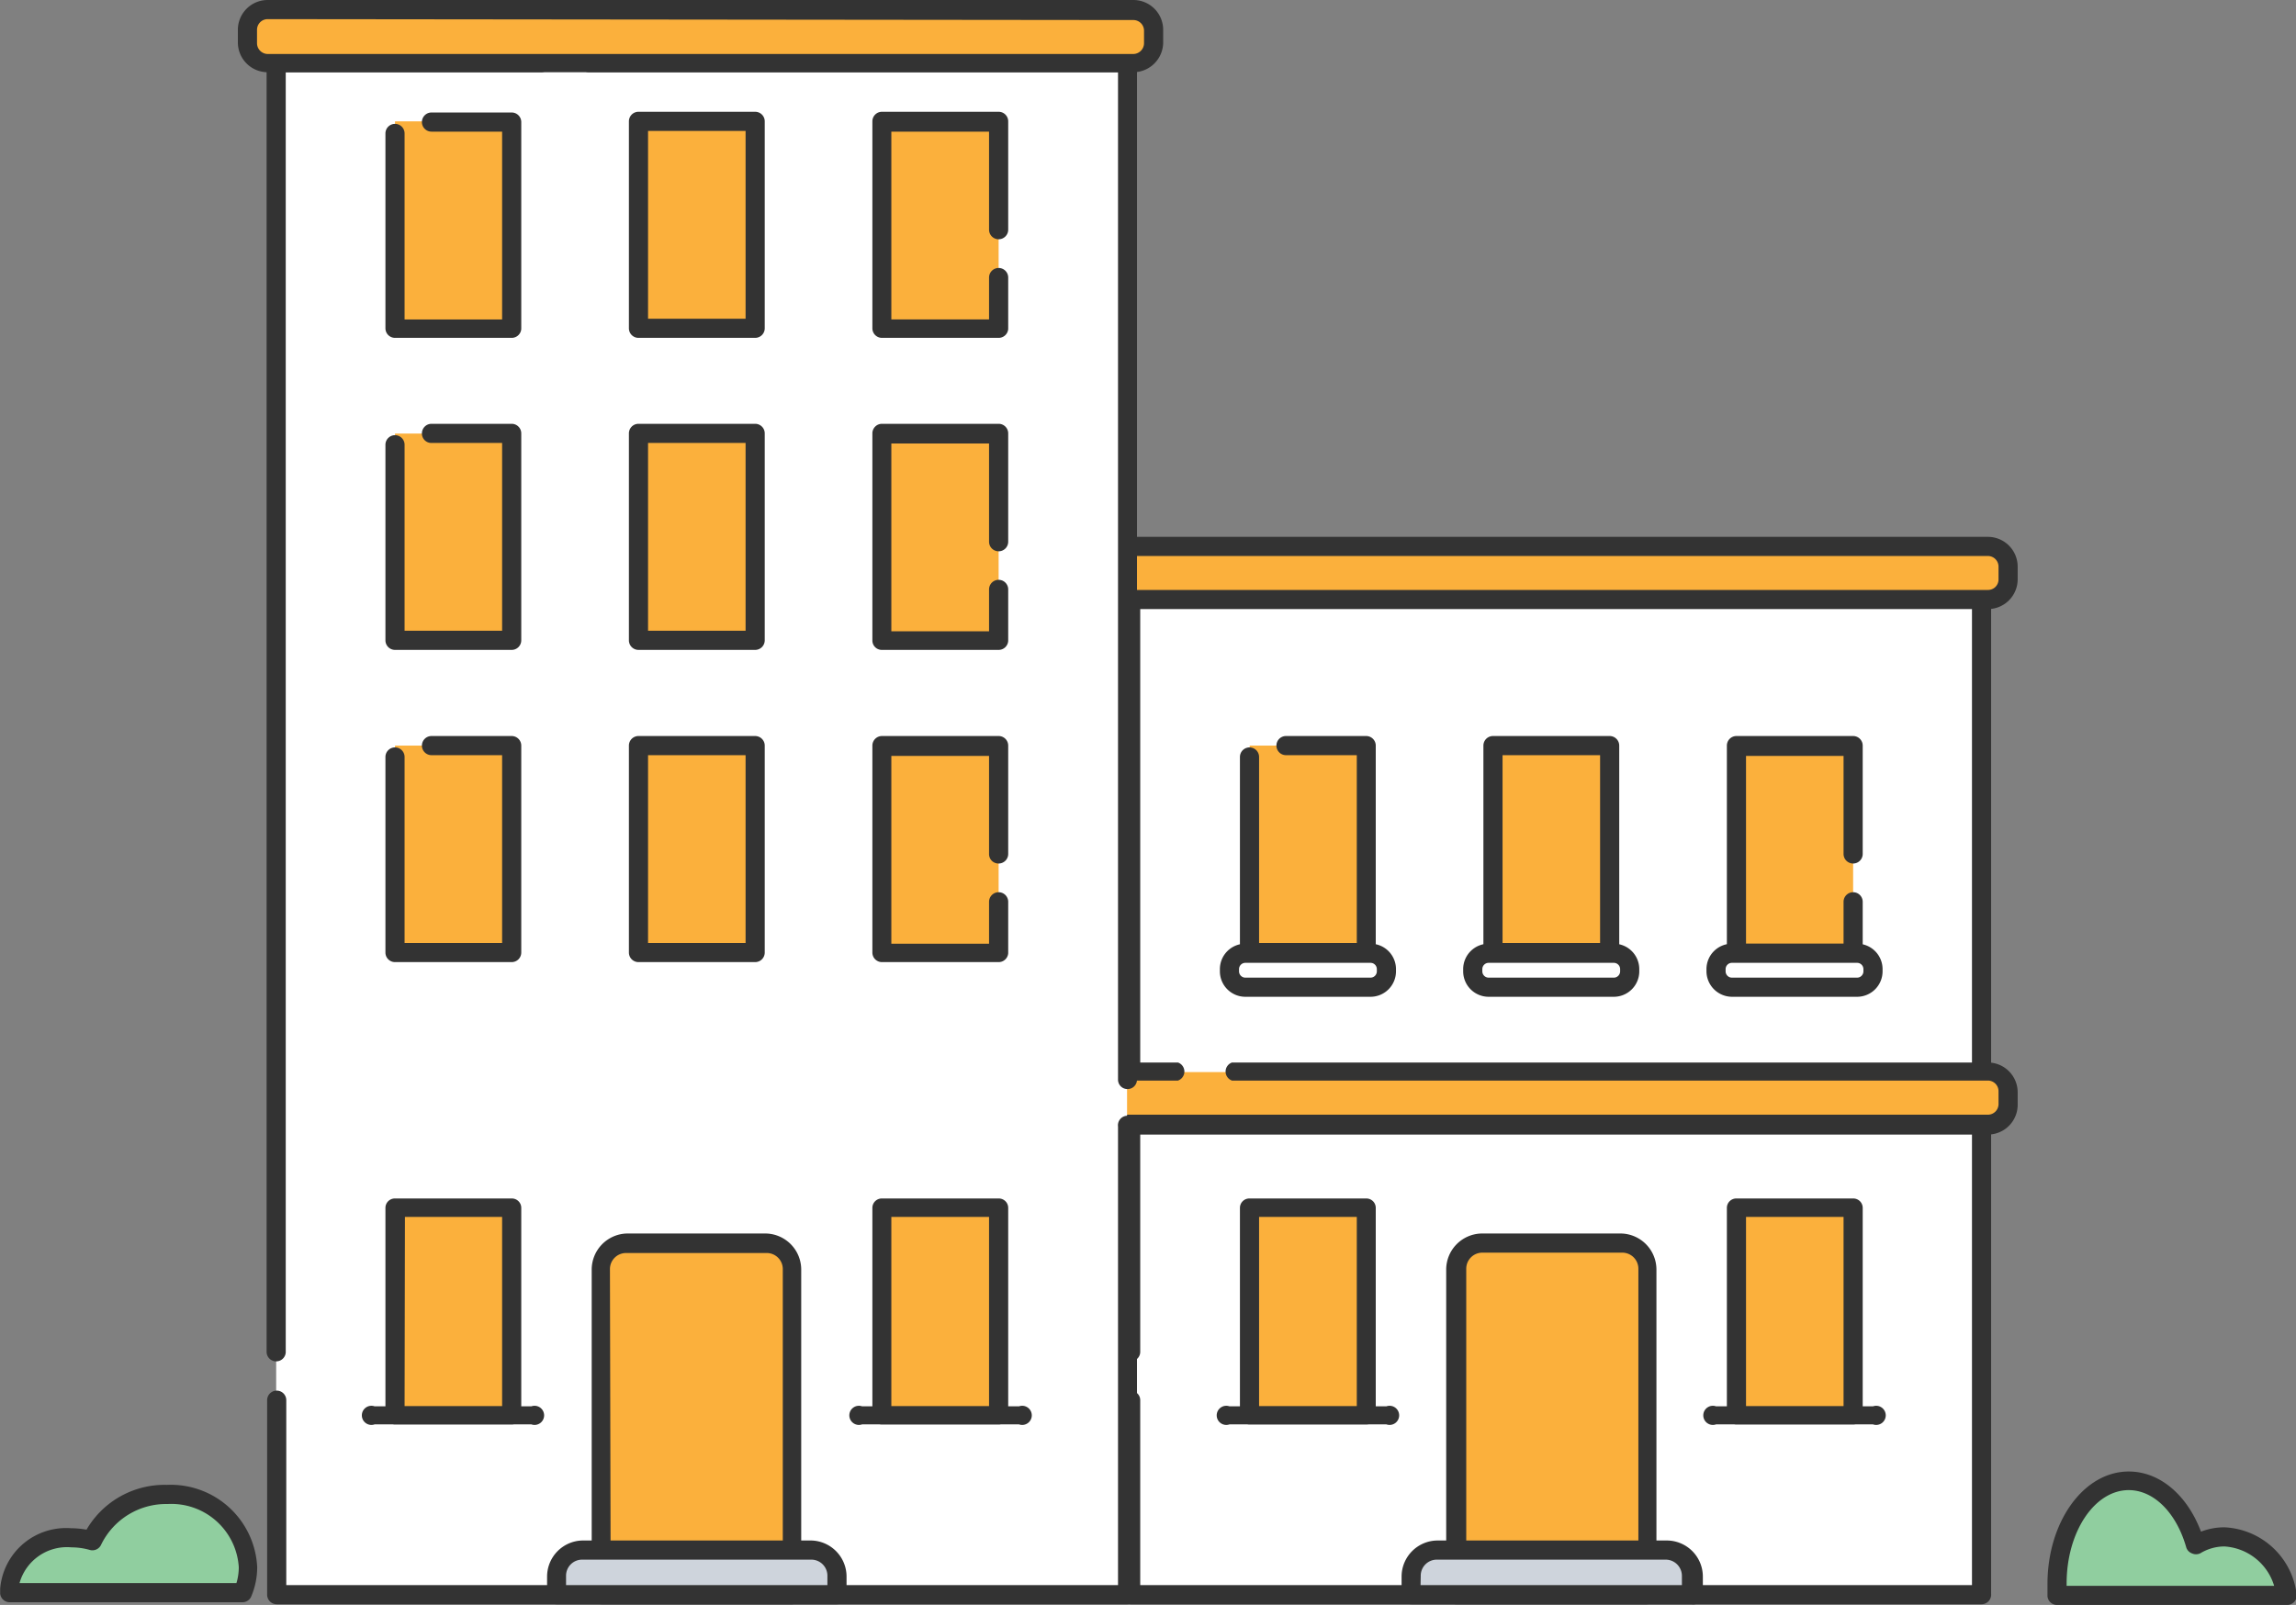 <svg id="Layer_1" data-name="Layer 1" xmlns="http://www.w3.org/2000/svg" viewBox="0 0 127.12 88.88"><rect x="0" y="0" width="127.12" height="88.88" fill="#808080" stroke="none"/><defs><style>.cls-1{fill:#fff;}.cls-2{fill:#333;}.cls-3{fill:#fbb03c;}.cls-4{fill:#90ce9f;}.cls-5{fill:#ced4dc;}</style></defs><rect class="cls-1" x="62.6" y="31.71" width="47.11" height="56.6"/><path class="cls-2" d="M546.29,544.45H499.18a.53.53,0,0,1-.53-.53V533.15a.52.52,0,0,1,.53-.52.52.52,0,0,1,.53.52v10.24h46.05V518a.53.53,0,1,1,1.06,0v25.88A.53.53,0,0,1,546.29,544.45ZM499.18,531a.53.53,0,0,1-.53-.53v-43.2a.53.53,0,0,1,.53-.53h14.68a.53.53,0,0,1,.53.53.53.53,0,0,1-.53.53H499.71v42.67A.53.53,0,0,1,499.18,531Zm47.11-15.12a.53.53,0,0,1-.53-.53V487.84H516.5a.53.53,0,0,1-.53-.53.53.53,0,0,1,.53-.53h29.79a.53.53,0,0,1,.53.53v28.08A.53.53,0,0,1,546.29,515.92Z" transform="translate(-436.58 -455.61)"/><rect class="cls-3" x="69.19" y="41.29" width="6.46" height="11.46"/><path class="cls-2" d="M512.22,508.89h-6.46a.53.53,0,0,1-.53-.53V497.53a.53.53,0,0,1,.53-.53.53.53,0,0,1,.53.53v10.3h5.41v-10.4h-3.92a.53.53,0,0,1,0-1.06h4.44a.53.53,0,0,1,.53.53v11.46A.53.53,0,0,1,512.22,508.89Z" transform="translate(-436.58 -455.61)"/><rect class="cls-3" x="82.66" y="41.29" width="6.46" height="11.46"/><path class="cls-2" d="M525.7,508.89h-6.46a.53.53,0,0,1-.53-.53V496.9a.53.53,0,0,1,.53-.53h6.46a.53.53,0,0,1,.53.53v11.46A.53.53,0,0,1,525.7,508.89Zm-5.93-1.06h5.4v-10.4h-5.4Z" transform="translate(-436.58 -455.61)"/><rect class="cls-3" x="96.14" y="41.29" width="6.46" height="11.46"/><path class="cls-2" d="M539.18,508.89h-6.46a.53.53,0,0,1-.53-.53V496.9a.53.53,0,0,1,.53-.53h6.46a.53.53,0,0,1,.53.53v6a.53.53,0,0,1-1.06,0v-5.43h-5.4v10.4h5.4v-2.32a.53.53,0,1,1,1.06,0v2.85A.53.53,0,0,1,539.18,508.89Z" transform="translate(-436.58 -455.61)"/><rect class="cls-3" x="69.19" y="66.9" width="6.46" height="11.46"/><path class="cls-2" d="M512.22,534.49h-6.46a.53.53,0,0,1-.53-.53V522.5a.52.52,0,0,1,.53-.52h6.46a.52.52,0,0,1,.53.52V534A.52.52,0,0,1,512.22,534.49Zm-5.93-1h5.41V523h-5.41Z" transform="translate(-436.58 -455.61)"/><rect class="cls-3" x="96.14" y="66.9" width="6.46" height="11.46"/><path class="cls-2" d="M539.18,534.49h-6.46a.53.53,0,0,1-.53-.53V522.5a.52.52,0,0,1,.53-.52h6.46a.52.52,0,0,1,.53.52V534A.53.53,0,0,1,539.18,534.49Zm-5.93-1h5.4V523h-5.4Z" transform="translate(-436.58 -455.61)"/><path class="cls-3" d="M82,68.84h7.76a1.41,1.41,0,0,1,1.41,1.41v18a0,0,0,0,1,0,0H80.6a0,0,0,0,1,0,0v-18A1.41,1.41,0,0,1,82,68.84Z"/><path class="cls-2" d="M527.76,544.45H517.18a.53.53,0,0,1-.53-.53v-18a2,2,0,0,1,1.94-2h7.76a2,2,0,0,1,1.94,2v18A.53.53,0,0,1,527.76,544.45Zm-10-1.06h9.53V525.87a.89.89,0,0,0-.89-.89h-7.76a.89.89,0,0,0-.88.89Z" transform="translate(-436.58 -455.61)"/><rect class="cls-3" x="61.02" y="59.37" width="50.17" height="2.94" rx="1.12"/><path class="cls-2" d="M546.64,518.44H498.72a1.65,1.65,0,0,1-1.65-1.65v-.69a1.65,1.65,0,0,1,1.65-1.65h3.08a.53.53,0,0,1,0,1h-3.08a.6.6,0,0,0-.6.6v.69a.6.6,0,0,0,.6.6h47.92a.59.59,0,0,0,.59-.6v-.69a.59.59,0,0,0-.59-.6H504.79a.53.53,0,0,1,0-1h41.85a1.65,1.65,0,0,1,1.65,1.65v.69A1.65,1.65,0,0,1,546.64,518.44Z" transform="translate(-436.58 -455.61)"/><rect class="cls-3" x="61.02" y="30.26" width="50.17" height="2.94" rx="1.12"/><path class="cls-2" d="M546.64,489.34H498.72a1.65,1.65,0,0,1-1.65-1.65V487a1.65,1.65,0,0,1,1.65-1.66h47.92a1.65,1.65,0,0,1,1.65,1.66v.69A1.65,1.65,0,0,1,546.64,489.34Zm-47.92-2.94a.6.6,0,0,0-.6.6v.69a.59.59,0,0,0,.6.59h47.92a.58.58,0,0,0,.59-.59V487a.59.59,0,0,0-.59-.6Z" transform="translate(-436.58 -455.61)"/><path class="cls-2" d="M513.34,534.49h-8.69a.53.53,0,1,1,0-1h8.69a.53.53,0,1,1,0,1Z" transform="translate(-436.58 -455.61)"/><path class="cls-2" d="M540.28,534.49h-8.69a.53.53,0,1,1,0-1h8.69a.53.53,0,1,1,0,1Z" transform="translate(-436.58 -455.61)"/><path class="cls-4" d="M550.47,544c0-.21,0-.42,0-.63,0-3.15,1.78-5.7,4-5.7,1.67,0,3.09,1.46,3.69,3.54a3.06,3.06,0,0,1,1.6-.45,3.73,3.73,0,0,1,3.46,3.24Z" transform="translate(-436.58 -455.61)"/><path class="cls-2" d="M563.17,544.49h-12.7a.53.53,0,0,1-.53-.49c0-.23,0-.45,0-.67,0-3.44,2-6.23,4.5-6.23,1.71,0,3.23,1.29,4,3.33a3.6,3.6,0,0,1,1.29-.24,4.22,4.22,0,0,1,4,3.67.53.53,0,0,1-.11.44A.55.55,0,0,1,563.17,544.49ZM551,543.43h11.49a3.07,3.07,0,0,0-2.76-2.18,2.58,2.58,0,0,0-1.33.38.55.55,0,0,1-.47,0,.52.52,0,0,1-.31-.34c-.55-1.92-1.8-3.16-3.18-3.16-1.9,0-3.44,2.32-3.44,5.17Z" transform="translate(-436.58 -455.61)"/><path class="cls-5" d="M79.55,85.84H92.23a1.42,1.42,0,0,1,1.42,1.42v1a0,0,0,0,1,0,0H78.13a0,0,0,0,1,0,0v-1A1.42,1.42,0,0,1,79.55,85.84Z"/><path class="cls-2" d="M530.23,544.45H514.71a.53.53,0,0,1-.53-.53v-1a2,2,0,0,1,2-2h12.68a2,2,0,0,1,2,2v1A.53.53,0,0,1,530.23,544.45Zm-15-1.06h14.47v-.52a.9.9,0,0,0-.9-.89H516.13a.89.89,0,0,0-.89.89Z" transform="translate(-436.58 -455.61)"/><rect class="cls-1" x="68.07" y="52.79" width="8.69" height="1.88" rx="0.88"/><path class="cls-2" d="M512.46,510.81h-6.93a1.41,1.41,0,0,1-1.41-1.41v-.12a1.41,1.41,0,0,1,1.41-1.41h6.93a1.41,1.41,0,0,1,1.41,1.41v.12A1.41,1.41,0,0,1,512.46,510.81Zm-6.93-1.88a.35.35,0,0,0-.35.35v.12a.35.35,0,0,0,.35.35h6.93a.35.35,0,0,0,.35-.35v-.12a.35.35,0,0,0-.35-.35Z" transform="translate(-436.58 -455.61)"/><rect class="cls-1" x="81.54" y="52.79" width="8.69" height="1.88" rx="0.88"/><path class="cls-2" d="M525.93,510.81H519a1.41,1.41,0,0,1-1.41-1.41v-.12a1.41,1.41,0,0,1,1.41-1.41h6.93a1.41,1.41,0,0,1,1.41,1.41v.12A1.41,1.41,0,0,1,525.93,510.81ZM519,508.93a.35.35,0,0,0-.35.35v.12a.35.35,0,0,0,.35.35h6.93a.35.35,0,0,0,.35-.35v-.12a.35.35,0,0,0-.35-.35Z" transform="translate(-436.58 -455.61)"/><rect class="cls-1" x="95.01" y="52.79" width="8.69" height="1.88" rx="0.88"/><path class="cls-2" d="M539.4,510.81h-6.93a1.42,1.42,0,0,1-1.41-1.41v-.12a1.41,1.41,0,0,1,1.41-1.41h6.93a1.41,1.41,0,0,1,1.41,1.41v.12A1.41,1.41,0,0,1,539.4,510.81Zm-6.93-1.88a.35.35,0,0,0-.35.35v.12a.35.35,0,0,0,.35.35h6.93a.35.35,0,0,0,.35-.35v-.12a.35.35,0,0,0-.35-.35Z" transform="translate(-436.58 -455.61)"/><rect class="cls-1" x="15.29" y="3.47" width="47.11" height="84.84"/><path class="cls-2" d="M499,544.45h-47.1a.53.53,0,0,1-.53-.53V533.15a.53.53,0,0,1,1.06,0v10.24h46.05V518a.53.53,0,1,1,1.05,0v25.88A.53.53,0,0,1,499,544.45ZM451.87,531a.53.53,0,0,1-.53-.53V459.08a.53.53,0,0,1,.53-.53h14.67a.53.53,0,0,1,0,1.06H452.4v70.9A.53.53,0,0,1,451.87,531ZM499,515.92a.52.52,0,0,1-.52-.53V459.61H469.19a.53.53,0,0,1,0-1.06H499a.53.53,0,0,1,.53.53v56.31A.52.52,0,0,1,499,515.92Z" transform="translate(-436.58 -455.61)"/><rect class="cls-3" x="21.87" y="41.29" width="6.46" height="11.46"/><path class="cls-2" d="M464.91,508.89h-6.46a.53.53,0,0,1-.53-.53V497.53a.53.53,0,1,1,1.06,0v10.3h5.4v-10.4h-3.91a.53.53,0,0,1,0-1.06h4.44a.53.53,0,0,1,.53.53v11.46A.53.53,0,0,1,464.91,508.89Z" transform="translate(-436.58 -455.61)"/><rect class="cls-3" x="35.35" y="41.29" width="6.46" height="11.46"/><path class="cls-2" d="M478.39,508.89h-6.46a.53.53,0,0,1-.53-.53V496.9a.53.53,0,0,1,.53-.53h6.46a.53.53,0,0,1,.53.53v11.46A.53.53,0,0,1,478.39,508.89Zm-5.93-1.06h5.4v-10.4h-5.4Z" transform="translate(-436.58 -455.61)"/><rect class="cls-3" x="48.83" y="41.29" width="6.46" height="11.46"/><path class="cls-2" d="M491.87,508.89h-6.46a.53.53,0,0,1-.53-.53V496.9a.53.53,0,0,1,.53-.53h6.46a.53.53,0,0,1,.53.53v6a.53.53,0,0,1-.53.53.52.52,0,0,1-.53-.53v-5.43h-5.41v10.4h5.41v-2.32a.53.53,0,0,1,.53-.53.53.53,0,0,1,.53.53v2.85A.53.53,0,0,1,491.87,508.89Z" transform="translate(-436.58 -455.61)"/><rect class="cls-3" x="21.87" y="24.01" width="6.46" height="11.46"/><path class="cls-2" d="M464.91,491.6h-6.46a.53.53,0,0,1-.53-.53V480.24a.53.53,0,0,1,1.06,0v10.3h5.4v-10.4h-3.91a.52.52,0,0,1-.53-.53.53.53,0,0,1,.53-.53h4.44a.53.53,0,0,1,.53.53v11.46A.53.53,0,0,1,464.91,491.6Z" transform="translate(-436.58 -455.61)"/><rect class="cls-3" x="35.35" y="24.01" width="6.46" height="11.46"/><path class="cls-2" d="M478.39,491.6h-6.46a.53.53,0,0,1-.53-.53V479.61a.53.53,0,0,1,.53-.53h6.46a.53.53,0,0,1,.53.53v11.46A.53.53,0,0,1,478.39,491.6Zm-5.93-1.06h5.4v-10.4h-5.4Z" transform="translate(-436.58 -455.61)"/><rect class="cls-3" x="48.83" y="24.01" width="6.46" height="11.46"/><path class="cls-2" d="M491.87,491.6h-6.46a.52.52,0,0,1-.53-.53V479.61a.53.53,0,0,1,.53-.53h6.46a.53.53,0,0,1,.53.53v6a.53.53,0,0,1-.53.53.53.53,0,0,1-.53-.53v-5.44h-5.41v10.4h5.41v-2.32a.53.53,0,0,1,.53-.53.53.53,0,0,1,.53.53v2.85A.53.53,0,0,1,491.87,491.6Z" transform="translate(-436.58 -455.61)"/><rect class="cls-3" x="21.87" y="6.72" width="6.46" height="11.46"/><path class="cls-2" d="M464.91,474.32h-6.46a.53.53,0,0,1-.53-.53V463a.53.53,0,1,1,1.06,0v10.3h5.4v-10.4h-3.91a.53.53,0,1,1,0-1.06h4.44a.53.53,0,0,1,.53.53v11.46A.53.53,0,0,1,464.91,474.32Z" transform="translate(-436.58 -455.61)"/><rect class="cls-3" x="35.35" y="6.72" width="6.46" height="11.46"/><path class="cls-2" d="M478.39,474.32h-6.46a.53.53,0,0,1-.53-.53V462.33a.53.53,0,0,1,.53-.53h6.46a.53.53,0,0,1,.53.53v11.46A.53.53,0,0,1,478.39,474.32Zm-5.93-1.06h5.4v-10.4h-5.4Z" transform="translate(-436.58 -455.61)"/><rect class="cls-3" x="48.83" y="6.72" width="6.46" height="11.46"/><path class="cls-2" d="M491.87,474.32h-6.46a.53.53,0,0,1-.53-.53V462.33a.53.53,0,0,1,.53-.53h6.46a.53.53,0,0,1,.53.53v6a.53.53,0,0,1-.53.53.53.53,0,0,1-.53-.53v-5.43h-5.41v10.4h5.41v-2.32a.53.53,0,0,1,.53-.53.53.53,0,0,1,.53.53v2.85A.53.53,0,0,1,491.87,474.32Z" transform="translate(-436.58 -455.61)"/><rect class="cls-3" x="21.87" y="66.9" width="6.46" height="11.46"/><path class="cls-2" d="M464.91,534.49h-6.46a.53.53,0,0,1-.53-.53V522.5a.52.52,0,0,1,.53-.52h6.46a.52.52,0,0,1,.53.52V534A.53.53,0,0,1,464.91,534.49Zm-5.93-1h5.4V523H459Z" transform="translate(-436.58 -455.61)"/><rect class="cls-3" x="48.83" y="66.9" width="6.46" height="11.46"/><path class="cls-2" d="M491.87,534.49h-6.46a.52.52,0,0,1-.53-.53V522.5a.52.52,0,0,1,.53-.52h6.46a.52.52,0,0,1,.53.52V534A.53.53,0,0,1,491.87,534.49Zm-5.94-1h5.41V523h-5.41Z" transform="translate(-436.58 -455.61)"/><path class="cls-3" d="M34.7,68.84h7.76a1.41,1.41,0,0,1,1.41,1.41v18a0,0,0,0,1,0,0H33.29a0,0,0,0,1,0,0v-18A1.41,1.41,0,0,1,34.7,68.84Z"/><path class="cls-2" d="M480.45,544.45H469.87a.53.53,0,0,1-.53-.53v-18a2,2,0,0,1,1.94-2H479a2,2,0,0,1,1.94,2v18A.53.53,0,0,1,480.45,544.45Zm-10.06-1.06h9.53V525.87A.89.89,0,0,0,479,525h-7.76a.89.89,0,0,0-.89.89Z" transform="translate(-436.58 -455.61)"/><rect class="cls-3" x="13.7" y="0.53" width="50.17" height="2.94" rx="1.12"/><path class="cls-2" d="M499.32,459.61H451.4a1.65,1.65,0,0,1-1.65-1.66v-.69a1.65,1.65,0,0,1,1.65-1.65h47.92a1.65,1.65,0,0,1,1.66,1.65V458A1.66,1.66,0,0,1,499.32,459.61Zm-47.92-2.94a.59.59,0,0,0-.59.59V458a.6.6,0,0,0,.59.6h47.92a.6.6,0,0,0,.6-.6v-.69a.59.59,0,0,0-.6-.59Z" transform="translate(-436.58 -455.61)"/><path class="cls-2" d="M466,534.49h-8.68a.53.53,0,1,1,0-1H466a.53.53,0,1,1,0,1Z" transform="translate(-436.58 -455.61)"/><path class="cls-2" d="M493,534.49h-8.69a.53.53,0,1,1,0-1H493a.53.53,0,1,1,0,1Z" transform="translate(-436.58 -455.61)"/><path class="cls-5" d="M32.24,85.84H44.92a1.42,1.42,0,0,1,1.42,1.42v1a0,0,0,0,1,0,0H30.82a0,0,0,0,1,0,0v-1A1.42,1.42,0,0,1,32.24,85.84Z"/><path class="cls-2" d="M482.92,544.45H467.39a.52.52,0,0,1-.52-.53v-1a2,2,0,0,1,1.95-2H481.5a2,2,0,0,1,1.95,2v1A.53.53,0,0,1,482.92,544.45Zm-15-1.06h14.47v-.52a.89.89,0,0,0-.89-.89H468.82a.89.89,0,0,0-.9.89Z" transform="translate(-436.58 -455.61)"/><path class="cls-4" d="M437.12,543.81a1.69,1.69,0,0,1,0-.23,3.13,3.13,0,0,1,3.38-2.81,3.9,3.9,0,0,1,1.15.17,4.49,4.49,0,0,1,4.17-2.57,4.26,4.26,0,0,1,4.47,4,3.57,3.57,0,0,1-.29,1.42Z" transform="translate(-436.58 -455.61)"/><path class="cls-2" d="M450,544.34H437.12a.53.53,0,0,1-.53-.47c0-.09,0-.18,0-.29a3.66,3.66,0,0,1,3.91-3.34,5.12,5.12,0,0,1,.87.08,5,5,0,0,1,4.45-2.48,4.79,4.79,0,0,1,5,4.55,4.17,4.17,0,0,1-.33,1.63A.53.53,0,0,1,450,544.34Zm-12.33-1.06h12a3,3,0,0,0,.13-.89,3.74,3.74,0,0,0-3.94-3.49,4,4,0,0,0-3.68,2.25.53.53,0,0,1-.64.29,3.72,3.72,0,0,0-1-.14A2.73,2.73,0,0,0,437.66,543.28Z" transform="translate(-436.58 -455.61)"/></svg>